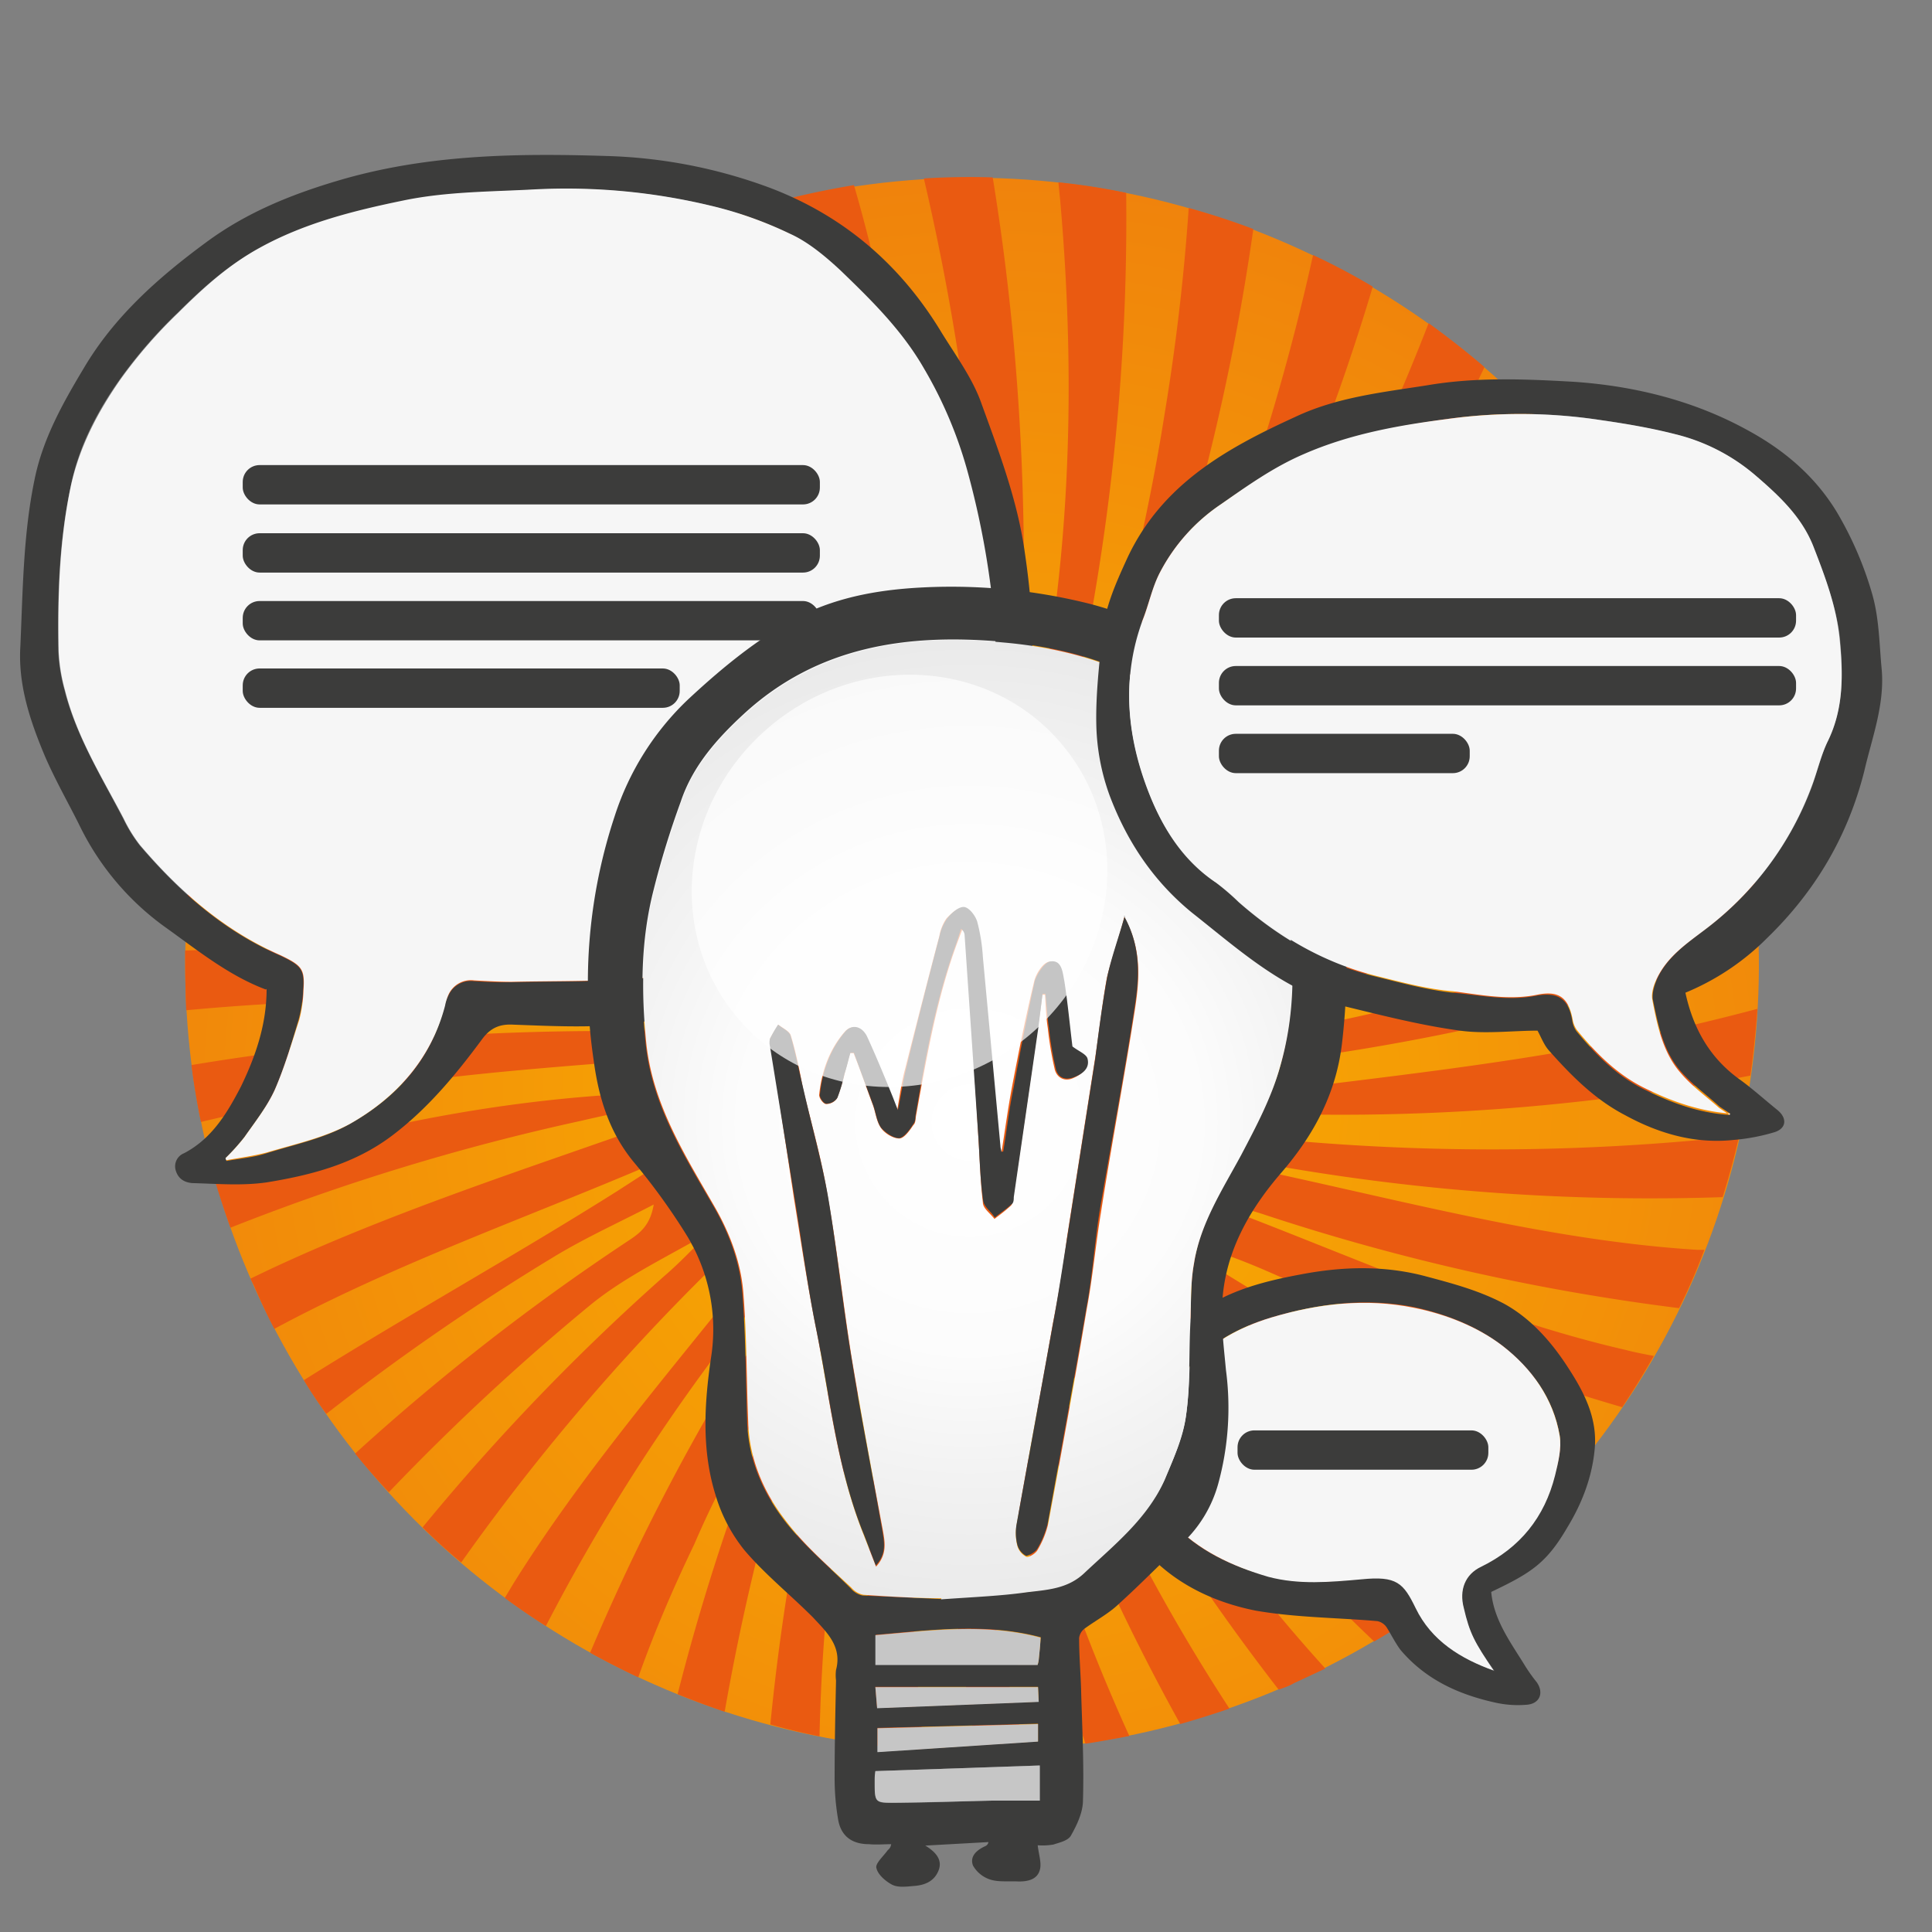 <svg xmlns="http://www.w3.org/2000/svg" viewBox="0 0 550 550"><rect x="0" y="0" width="550" height="550" fill="#808080" stroke="none"/><defs><style>.cls-1{isolation:isolate;}.cls-2{fill:none;}.cls-3,.cls-5{fill:#ea5a11;}.cls-4{fill:url(#radial-gradient);}.cls-5{mix-blend-mode:screen;}.cls-6{fill:#3c3c3b;}.cls-7{fill:#f6f6f6;}.cls-8{fill:url(#radial-gradient-2);}.cls-9{fill:#c6c6c6;}.cls-10{fill:#fff;opacity:0.7;}</style><radialGradient id="radial-gradient" cx="-2108.5" cy="-574.4" r="289.8" gradientTransform="translate(2374.72 886.27)" gradientUnits="userSpaceOnUse"><stop offset="0" stop-color="#f9b100"/><stop offset="1" stop-color="#ef7e0d"/></radialGradient><radialGradient id="radial-gradient-2" cx="276.5" cy="560.4" r="354" gradientTransform="matrix(.92 0 0 .92 21.67 -196)" gradientUnits="userSpaceOnUse"><stop offset="0" stop-color="#fff"/><stop offset=".2" stop-color="#fcfcfc"/><stop offset=".3" stop-color="#f3f3f3"/><stop offset=".5" stop-color="#e4e4e4"/><stop offset=".6" stop-color="#cfcfcf"/><stop offset=".7" stop-color="#b3b3b3"/><stop offset=".7" stop-color="#919191"/><stop offset=".8" stop-color="#696969"/><stop offset=".9" stop-color="#3a3a3a"/><stop offset="1" stop-color="#070707"/><stop offset="1"/></radialGradient></defs><g class="cls-1"><g id="Layer_1"><path d="M262.4 227.7l5-.2h.3c-5.5-30.3-10.3-61.2-18.7-91a632.3 632.3 0 0 0-20.4-60.8q-8.4 2-16.7 4.7 11 23 20.4 47.3c12.4 32.4 20.7 66.4 30 100zm-52 24.5l1.6-1.7c-9.6-9.2-19-19-29.5-26.8a605 605 0 0 0-83.8-52.3q-4 7-7.5 14a580.4 580.4 0 0 1 112 63 34.4 34.4 0 0 0 7.2 3.8zm68.8-23.8c-.6-23 .2-46.3-1.8-69.3a627 627 0 0 0-14-88.5q-9.3.6-18.5 2c14.6 50 19 103.4 27.8 155.2l6.4.7zm88.6 134.3c-11.5-5-22.7-11-35.7-14l-.7 1.4c12.4 7.6 24.6 15.5 37.5 22.4a609 609 0 0 0 68.4 31.2q4.6-6 8.7-12-18.6-5.4-37.2-12c-14-5-27.5-10.8-41-17zm-29.4-25.1l-.3.5c36.3 13.6 71.7 30 109 38.7l7.3 1.6q3.5-6 6.6-12.5a571.8 571.8 0 0 1-108-24.3c-4.8-1.6-9.7-2.8-14.6-4zm-118.8-93.8q2.5-2 5-3.6c-7-7.7-14-15.4-21.4-22.8a613.2 613.2 0 0 0-85.5-73q-5 6-9.7 12.6a591.2 591.2 0 0 1 110.8 86zM316.3 366l-.8.8a440.7 440.7 0 0 0 76.5 79q6.3-4.4 12-9a571 571 0 0 1-60.4-47.8c-8.8-8-18.2-15.3-27.3-23zm-98-142.8c3.6 4.5 6.8 9.4 8 16a77.7 77.7 0 0 1 7.6-4.2l-1-5.3-9-11.6c-8.8-11.6-17.7-23.3-26.8-34.7a620.2 620.2 0 0 0-57.2-62q-6 5.3-11.3 11a593.3 593.3 0 0 1 89.6 91zM331 357.7l-3.7-2.5q-1 1.4-2.3 2.8c14.6 13.4 29 27.2 45 38.5q22.7 16 46.3 29.8 5.6-5.3 10.8-10.8a594 594 0 0 1-96-57.8zM227.4 212.8c2.5 5.2 4.5 10.6 6.8 15.8l4.2 4.4c1.6-.6 3.2-1.2 5-1.7-2.4-6-4.7-11.8-7.4-17.5a596.3 596.3 0 0 0-70-112q-6.7 4.4-13 9.2a583.2 583.2 0 0 1 71.8 96.8c1 1.6 1.8 3.3 2.6 5zm23.9 16.2c-7-25.2-12.4-51-22.4-75a604 604 0 0 0-33.2-67.6l-4 1.7-11.2 5.6a660.4 660.4 0 0 1 70.2 135.7zm61.7 13.2a78.3 78.3 0 0 1 6.3 5c10.6-15.7 21.6-31.5 31.4-48a604.4 604.4 0 0 0 44.5-91q-7-5-14.6-9.4a577 577 0 0 1-56.3 128.7c-3 5.2-6.5 10.3-11.4 14.7zm31 48.8l.6 4.6c48-7 93-21.5 136-41.2q-1-8.7-2.7-17.4-10.4 5.6-21 11c-36 17.8-75.2 29-113 43zm8-30c-5 3.3-10 6.2-15.2 9a77.4 77.4 0 0 1 5.6 14.5 89 89 0 0 0 9.5-2.7 570.5 570.5 0 0 0 122-61q-2.2-8-5-16a578.6 578.6 0 0 1-102.8 64c-6.5 3-13.5 5.5-22 5 2.8-2 5.4-4.3 8.3-6a597.5 597.5 0 0 0 109.7-79q-3.5-7.7-7.6-14.8A586.7 586.7 0 0 1 352 261zm-28.7-9.8q2.5 2.6 4.8 5.4c7.2-7.3 14.4-14.7 21.2-22.3A611.5 611.5 0 0 0 423 132q-6.3-6.4-13-12.2a560 560 0 0 1-80.4 125 49 49 0 0 1-6.3 6.4zm9.4 11.8l3 5c27.8-26 57.5-50.8 83.6-79q13.5-14.8 25.8-30-4.8-7.2-10.2-13.8-10 14.6-21 29c-24.4 31.5-53.4 59.7-81 88.8zm18.3 64.8a74.7 74.7 0 0 0-8.7-1l-.3 1c41.2 8.3 82.2 20.2 123.8 22.6h1.7q2.7-6.7 5-13.7a565.6 565.6 0 0 1-121.4-9zM287 230c.6 0 1.2.3 1.8.5 12.5-50.5 14.6-102.3 10-154.5 0-1.6-.3-3-.4-4.6-5.7-.7-11.4-1-17-1.2 8.6 52.8 10 106 5.6 159.8zm57.7 84.6q-.3 3-1 5.8l19.3 2a596.3 596.3 0 0 0 113.6-1.6q1.8-7.8 3-15.7a564.8 564.8 0 0 1-135 9.6zm.6-9.1c0 1.6 0 3.2-.2 4.8 37.3-4.7 74-8.3 110-16.2q13.2-2.8 26.3-6.4.5-8 .3-16.3a588.6 588.6 0 0 1-136.4 31.5v2.7zm-152.5 33.1c-8.8 4.6-17.8 8.7-26.3 14a603 603 0 0 0-59.4 41l7.8 10a588.3 588.3 0 0 1 71.3-55.4c3-2 5.8-4 6.8-9.6zm20.6 23.2a78.4 78.4 0 0 1-5.7-6 567 567 0 0 0-65.3 76.6q5.6 4.7 11.5 9l2-3.4c16.8-27 37.4-51.4 57.4-76.2zm58.6 21.5a565.5 565.5 0 0 0 18 97.8q7.8-.4 15.5-1.5c-10.4-31.8-18.2-64.6-27.7-96.8l-6 .6zm-32.5-5c-2.2-.8-4.3-1.7-6.3-2.7-1 8-2 16-4.4 23.7a610.4 610.4 0 0 0-17.2 72q6 2 12 3.5a595 595 0 0 1 15.7-89.7 17.4 17.4 0 0 0 .2-6.7zm48.5 2.3l-3.4 1a504.7 504.7 0 0 0 32.5 95.8c4.5-1 9-2 13.3-3.2a563 563 0 0 1-38.4-85.5 52.5 52.5 0 0 0-4-8zm-35 1.4c-1.8-.2-3.5-.6-5-1a495.6 495.6 0 0 0-11.6 96.7q6.4 1.3 13 2a574.2 574.2 0 0 1 3.5-97.6zm-57.3-24.6c2.7-2.3 5-5 7.6-7.4-.3-.4-.6-1-1-1.3-9 5.2-18.4 10-26.4 16.6a602 602 0 0 0-52.5 48.8q4.3 4.8 8.8 9.2a576.5 576.5 0 0 1 63.4-65.8zm29.5 13.6a78.3 78.3 0 0 1-7-5 508 508 0 0 0-53.6 83l11.6 7a579.2 579.2 0 0 1 37.2-73c2.8-4.8 7.4-8.3 11.8-12zm-.5 15l2.4-9.2c-4.5 10.6-9.5 21-14.5 31.6l-3 6.3-6 12.6c-5.3 11.5-10.3 23-14.7 35q5.2 2.3 10.5 4.4a581 581 0 0 1 21-65.7 133.2 133.2 0 0 0 4.4-15zm41.3-2.6h-3.5c-1.2 24.2-3 48.5-1.5 72.5l.5 6.2q.8 9.6 2 19 6.8.5 13.6.4l-1.3-7.8c-5-29.8-7-60.2-9.8-90.4zm-73-54.6l-.4-1c-33 14.3-67.5 26.4-99 43.3q3.6 7 7.7 13.6c27-17 55.3-32.6 82.2-49.7 3.2-2 6.3-4 9.4-6.2zm4.8-58.6l1-2.2a533 533 0 0 0-123-39.3q-1.8 7.2-3 14.5a595 595 0 0 1 105.5 22.2c6.4 2 13 3.4 19.4 4.8zM298.2 377l-2.2 1a493.6 493.6 0 0 0 47.3 92.2q6.4-2.2 12.7-5a585.3 585.3 0 0 1-49.6-75.3 147.6 147.6 0 0 0-8.2-13zm9.3-4.7l-1 .6a453.5 453.5 0 0 0 61.7 86.7q6.6-3.3 12.8-7c-26.3-25-49.2-53.4-73.5-80.4zM203.7 260.4c-3.4-3.8-6.8-7.5-11-10a588.3 588.3 0 0 0-108-50.3q-2.7 7-5 14A532 532 0 0 1 202 262.7l1.7-2.4zm-14.4 45.1c0-1.6 0-3.2.2-4.7-23 1.7-46 3.4-68.7 7q-23.7 3.7-46.5 9 1.4 7 3.3 13.7C114 318.8 151 311 189.4 309.3v-3.8zm1.1 12.8l-.7-5c-5.4 1-10.7 2.2-16 3.3a590 590 0 0 0-91.7 28q2.4 6.7 5.3 13.4l4.7-2.2c31.6-15 65.2-25.8 98.4-37.5zm-.1-25.1c0-1 .3-1.8.5-2.6-14.2-2.5-28.3-5-42.5-5.4a620.8 620.8 0 0 0-77.8 2.5q.4 7.2 1.3 14.3a659.4 659.4 0 0 1 118.5-8.8zm2.4-10.5l.5-1.4c-6.7-3.7-13.3-7.7-20.5-9.3A600.7 600.7 0 0 0 71 258.2q-.7 7-.8 14a517.5 517.5 0 0 1 122.5 10.5zM301.7 326q0 1.3-.4 2.6l8.8 1c59 4.7 114-10 166-36.2q11.4-5.8 22.5-12.2V270q0-4-.3-8.2a392.3 392.3 0 0 1-79.4 43.4c-37.6 15-76.5 22.8-117 20.7zM271 357.2c-1 0-1.8.2-2.7.3 4.8 50 23.5 94 50.8 134q6.8-1.4 13.4-3a308.8 308.8 0 0 1-42-69c-8.6-20-13.3-41.4-19.4-62.3zM302 320.5v3.5c17-2.2 34-4 50.3-7.5 54.6-12 101.5-39.3 144-74.8q-1.6-10-4-19.5a403.8 403.8 0 0 1-68.4 54.6c-37.4 23.5-77.4 39-122 43.7zM270 399c-2.3-13.7-3.3-27.6-4.5-41.5H264c-.6 11-1.4 22.2-.7 33.3l.2 3c3 35.8 13.2 69.3 28.2 101q6.7-.4 13.3-1.2a304.7 304.7 0 0 1-33.6-87.3q-.8-3.6-1.4-7.3zm31.2-39c-4-3.5-8.3-7-12.5-10.4l-.4.3c24.6 33 57.8 55 94.4 72.5a365.8 365.8 0 0 0 41.6 17q6-5.5 11.8-11.4a375 375 0 0 1-42.8-13c-34-12.8-65-30.5-92-55zm3.8-58.7c-2.3 1.5-4.6 3-7 4.2a35.6 35.6 0 0 1 2.6 6.6 41 41 0 0 0 4.3-1c42.6-15.4 78.5-40.8 109.7-73.3a417.3 417.3 0 0 0 55.3-72.5q-5-8.7-10.5-16.8a422.4 422.4 0 0 1-57.5 85.8c-25.6 29.4-55.3 53.6-90.4 70.6a19 19 0 0 1-10 2.3 38.2 38.2 0 0 1 3.6-2.6c55-30.8 93.5-77 122.3-132q10.6-20 19.2-40.8-6.5-7.7-13.7-14.8a429.6 429.6 0 0 1-42.2 93.3c-22.2 36.5-50 67.6-85.8 91.3zm-51.7 57a8 8 0 0 0 0-3l-2.8-1.4a68 68 0 0 1-2 10.8c-13 42.5-15 85-9 127.4q6.2 1 12.6 1.8c-9.7-45.2-10.3-90.4 1.3-135.7zM259.5 357l-2.3-.6c-6 27.4-6.5 53.7-3.6 80a342.7 342.7 0 0 0 11.6 58.6q6.5.3 13 .3c-16.8-44.2-24.6-90-18.7-138.4zm93.7-61.7c-16.5 8.2-34.5 13.4-52 19.7l.5 2.2c31.7-4.7 60.8-16.4 88.2-32.4l3-1.8 4-2.5 4.2-2.7 3.2-2c31.6-20.7 58.6-45.5 82.4-73.2q-3.3-9.7-7.5-19c-33.4 46.3-73.6 85.6-126 111.7zm-59.5 49.3l-1 1.2c6.6 6.2 13.2 12.5 20.6 17.8 40.8 28.8 86 44.6 134.2 51.8q5.6-6.7 10.6-13.8c-58.4-3.8-113.5-19.7-162.6-56l-1.7-1zm10.9-12.6a34.3 34.3 0 0 0-4-.5v.5c18.8 4 37.7 9.3 56.8 10.4 47.8 3 93-6.4 136.5-23q2-9.2 3-18.6a393.7 393.7 0 0 1-70 25.5c-40.5 10.4-81.2 13.3-122.4 5.7zm-8.4-29.8l1.4 2.3c12.7-12 26.4-23.4 38.3-36.4 38-41.2 61.2-90.8 76-144.6q2.8-10.4 5.2-21-7.8-6.3-16.2-12c-9 61.8-28.4 120-67.5 171-11.3 14.5-24.6 27.4-37.3 40.8zm-11.6 50.2l-.5.3c21 38.6 53 66.8 89.3 90.3q12.8 8.4 26.2 15.5 6.3-4.2 12.4-8.8c-33.7-14.4-65-33.6-93-59.7-12.3-11.6-23-25-34.4-37.6zM284 360.5a67.8 67.8 0 0 0-3.7-6l-1 .5c17 44 46.3 78.6 82 108.5l12.2 10q6.7-3.3 13-7a370.6 370.6 0 0 1-38.4-28.5 276.5 276.5 0 0 1-64-77.5zm21.5-22.2c-2.2-.8-4.5-1.3-6.7-1.8v.2c16.5 6.2 32.8 13.8 50 17.7 45.3 10.4 90 9 134.5.4q3.3-8.4 6-17.2a388 388 0 0 1-62 12c-41.3 4.6-82 1.8-121.8-11.3zm-61 27.3a61.2 61.2 0 0 0 2-7c.5-1.3.8-2.7 1.2-4-2 4.8-4.4 9.6-6.7 14.4l-1.4 3-2.7 5.7a182 182 0 0 0-9.5 23.7 312.2 312.2 0 0 0-13 85q6 1.8 12.3 3.2l-.4-6.7c-1.6-40.4 3.6-79.6 18-117.4zM330 449c-23-26.5-41-56-52.6-89a24 24 0 0 0-1.7-3.8l-1.6.4c9.8 42.4 31 79 58.8 112q6.6 8 13.7 15.6 6.8-2.2 13.3-4.8A358.7 358.7 0 0 1 330 449zm-98-137.7v-.7c-3-1.7-6-3.5-9.3-4.3-55.4-12.3-109.5-6.6-162.8 10.4q1.3 7 3 14a369.2 369.2 0 0 1 68.2-19.5c33.5-6 67.2-7 100.7 0zM230.8 316c0-.3 0-.7.2-1a141.6 141.6 0 0 0-19.5-2.6c-51.5-1.6-99.2 10.8-144.2 32.2q2.2 6.6 5 13a366 366 0 0 1 55-24.8A294.7 294.7 0 0 1 231 316zM230.4 323.5v-3.8c-10.5.7-21 1.4-31.5 3-44.6 7-84.4 24.2-121 48q3 6.2 6.4 12a333.7 333.7 0 0 1 85-46.2c19.8-7.2 40-12 61-13zm-123.6-53.8C152.3 271 196 280 236.2 302l.7-1a22.2 22.2 0 0 0-5-4.5c-51.5-30.7-108-41.3-167-40l-8.5.2q-.6 7.5-.7 15a390.4 390.4 0 0 1 51-2zM225.3 303.3c3 1 6 1.6 9 2.2 0-.3.3-.6.4-1-43.8-20.2-90.3-25.4-138-22.2a391.5 391.5 0 0 0-40.5 5q.4 7.3 1.3 14.6a373 373 0 0 1 65-10.2c35-2.2 69.3 1.2 102.8 11.5zm3.7 38.1a6 6 0 0 0 3-4.4c-4 2-8.3 4-12.2 6.3-39 23.7-69.4 55.2-94 92.2q4.7 4.4 9.6 8.6l4-7c23-38.3 52-71 89.5-95.6zm1.8-13.8l-.3-2.3-7.4 1.5c-50 11-93 35.2-131.3 68q3.6 5.6 7.5 10.8c25-24.4 53.3-45.2 86.4-60.8 14.6-6.8 30-11.8 45.2-17.2zM342 211.8c-11 30-26.4 57.7-47.2 82a22.4 22.4 0 0 1-3 3q1.3 1.2 2.3 2.5c3.4-3.4 6.7-6.8 9.8-10.3 43.3-48.5 65.2-106.6 75-170q3-19.7 4.5-39.4-9-5-18.4-9c.3 47.7-6 95-23 141.2zM233.3 345.6c1.2-1 2.3-2.3 3.5-3.4l-.5-.6c-4 2.4-8.5 4.6-12 7.6-34.7 28.6-60 63.5-78.7 102.8q5 3.8 10.4 7.3 4.3-10.7 9.3-21.3c16.4-35.3 38.7-66.5 68-92.4zm-66.7 28.9c18.6-15.2 40.6-26.3 61-39.2l4.4-3-.2-.3c-16.4 7-33.6 13-49 22-29 16.6-53.6 38-75.2 62.3q4.2 5 8.7 9.8a327 327 0 0 1 50.3-51.5zm70.2-79a15.8 15.8 0 0 0 3.2 1.7l.7-.7c-4.4-4.3-8.6-8.7-13.5-12.4-45.4-33.6-97.2-50.6-152.8-57.4q-6.6-.8-13.3-1.4-1.6 7.8-2.8 15.7 17.4.4 35 2.3c52 5.8 100.6 21.3 143.6 52.2zm43.2-8.7c-.3.6-.4 1-.5 1.7q1.6.6 3 1.4c3.7-16 8-31.6 10.7-47.6 9.7-61-1-120-22.2-177.3q-2.2-6-4.7-12.2-9.4.5-18.5 1.7a458.3 458.3 0 0 1 31 86.2c12 48.5 13.8 97.3 1 146zM275.2 287l.8.3c5.8-23.2 6.7-47 4.6-71-5-58-24.6-109.8-52.8-158.2q-9.4 2.2-18.4 5c29 42.5 51 88.6 61.4 140.7 5.5 27.6 6.7 55.3 4.4 83.4zm56.1-141c-2.2 49.7-13.4 96.8-39 140a27 27 0 0 1-5.2 6.7 36 36 0 0 1 3 2.3c5-7.3 10-14.5 14.4-22 28-46.7 40-98 42.2-152a491 491 0 0 0-1-57.7q-9.7-3-19.6-5.3a435.3 435.3 0 0 1 5.3 88zM268.7 286l3 .3c-.3-10.6 0-21.3-1-31.8-5.2-61-29.5-115-64.4-164.5q-7.2-10.3-15-20.2-8.6 3.7-16.8 8c35.5 38.7 64.3 82.2 80.5 134 7.4 23.8 9.4 49.3 13.7 74.2zm18.5-3.4a32 32 0 0 1-4 7.6 35.8 35.8 0 0 1 3 2 13 13 0 0 1 1-3.5c28.4-54.8 35-113.3 29-173.8a483.2 483.2 0 0 0-10-60.5q-9.7-1.3-19.7-1.7a483 483 0 0 1 15.3 64.5c9.2 56.3 6.7 111.6-14.6 165.3zm-43.6 1.4a16 16 0 0 1 3.7 7.3 35.7 35.7 0 0 1 3.5-2l-.4-2.4-4-5.4-12.5-16c-31.5-39.2-71.4-67.4-116.6-88.5q-16-7.3-32.2-13.5-4 7.2-7.7 14.7a450.8 450.8 0 0 1 47.3 17.4c46.5 20.2 87 48.3 118.8 88.3zM246.6 277c.5.6 1 1.4 1.3 2.2 1 2.3 1.8 4.8 3 7.2l2 2 2-.8c-1-2.7-2-5.4-3.2-8-23.4-49-59.4-86.7-103.4-117.5a461.7 461.7 0 0 0-43.7-27q-5.4 6.8-10.3 14a414.5 414.5 0 0 1 69 39.4c33.7 24 62 52.8 83.2 88.5zm-2.6 16l.3.4q1-1 2.3-1.7c-3.3-3.5-6.5-7-10-10.4-41.8-43-93.5-68.6-151-83.8q-7.4-2-15-3.7-2.8 7.5-5.2 15.3a397 397 0 0 1 80 21.4c37 14.2 70.2 34.7 98.5 62.7zM258.6 286.7h.2C255.6 275 253 263 248.5 252c-21.2-51-56.2-91.8-98.7-126.5q-10.2-8.3-20.8-16-6.5 5.8-12.4 12a441.3 441.3 0 0 1 63.5 49c35.3 32.8 61.6 71.4 78.6 116.2zM250 240c5.8 15 9.6 30.6 14 46h2.2c-2.4-14-4.6-28.2-8.4-42-16.6-59-50.6-108-93.8-151q-3-3-6-5.7-7.6 5-15 10.4c46.6 38.8 84.7 84.3 107 142.4zm81.2 115.8c-6.4-2.4-12.7-5-19-7.8-5.2-2.3-10.3-5-16.3-6.3l-.5.5c5.8 3.5 11.4 7 17.3 10.3 49 26 101 35.3 155 34.2q4.4-7.5 8.3-15.3c-48.6 5-97 1.6-144.8-15.6zm-84.4-3.8a36 36 0 0 1-3.2-2.4c-30 37.8-45.6 81.5-53 128.2q5.8 2.5 11.7 4.6c3.8-44 15.6-86.2 39-125 1.4-2.3 3.5-4 5.5-5.5zM241.4 347.6a36 36 0 0 1-2.6-2.8c-34 33.3-56.6 73.7-71 118.7l-.7 2.6q5.6 3.2 11.2 6c7.4-31 19.2-61 36.8-89.4 7.7-12.4 17.2-23.6 26.4-35z" class="cls-2"/><path d="M168 463.5c14.3-45 36.8-85.3 70.8-118.7a36 36 0 0 0 2.6 2.8c-9.2 11.4-18.7 22.6-26.4 35-17.6 28.3-29.3 58.3-36.8 89.5q6 3 12.4 5.8c7.4-46.7 23-90.4 53-128.2a36 36 0 0 0 3.2 2.3c-2 1.5-4 3-5.4 5.3-23.4 39-35.3 81-39 125q6 2.2 12 4a312.2 312.2 0 0 1 13-85 182 182 0 0 1 9.5-23.6q1.2-3 2.6-5.8l1.4-3c2.3-4.8 4.6-9.7 6.7-14.5l-1 4.2a61.2 61.2 0 0 1-2 7c-14.7 37.7-20 77-18.3 117l.4 7q6.2 1.3 12.6 2.4c-5.8-42.2-3.8-84.7 9-127.2a68 68 0 0 0 2-11c1 .6 2 1 3 1.4a8 8 0 0 1 0 3c-11.7 45.4-11 90.6-1.3 135.7q6.6.7 13.2 1a342.7 342.7 0 0 1-11.6-58.5c-3-26.4-2.5-52.7 3.6-80 .8 0 1.5.3 2.3.4-6 48.2 2 94 18.8 138.4h2.8q5.4 0 10.7-.5c-15-31.8-25-65.3-28.2-101.2l-.3-3c-.6-11 .2-22.2.8-33.3h1.5c1.2 14 2.2 28 4.5 41.6q.6 3.8 1.4 7.4a304.7 304.7 0 0 0 33.6 87.2q7.2-1 14.2-2.2c-27.4-40-46-84-51-134 1 0 2 0 2.8-.2 6 21 10.8 42.4 19.4 62.2a308.8 308.8 0 0 0 42 69q7.2-2 14.2-4.2-7-7.5-13.8-15.5c-27.7-33-49-69.7-58.7-112l1.8-.5a24 24 0 0 1 1.7 3.7c11.7 33 29.7 62.4 52.6 89a358.7 358.7 0 0 0 30 30.4q6.8-2.8 13.5-6-6.2-4.8-12.3-10c-35.6-29.7-65-64.5-81.8-108.3l1-.3a67.8 67.8 0 0 1 3.8 5.8 276.5 276.5 0 0 0 64 77.5 370.6 370.6 0 0 0 38.4 28.6q6.6-3.8 13-8-13.4-7.2-26.2-15.5c-36.3-23.5-68-51.7-89-90.3l.3-.2c11.3 12.6 22 26 34.3 37.5 28 26 59.3 45.4 93 59.7q6.3-5 12.3-10.3a365.8 365.8 0 0 1-41.7-16.8C346 405 313 383 288.2 350l.4-.4 12.6 10.5c27 24.6 58 42.3 92 55a375 375 0 0 0 42.8 13.2q6-6.2 11.4-12.8c-48-7.2-93.4-23-134.2-51.8-7.3-5.2-14-11.6-20.6-17.7l1-1.4 1.8 1c49 36.3 104.2 52 162.7 56q5.2-7.2 9.7-15c-54 1.2-106-8-155-34-6-3.3-11.5-7-17.3-10.4l.4-.5c6 1.3 11 4 16.4 6.4 6.2 2.8 12.5 5.5 19 7.8 47.7 17.1 96 20.6 144.7 15.5q4-8 7.3-16.6c-44.4 8.7-89.2 10-134.6-.4-17.2-4-33.4-11.5-50-17.7v-.2c2.3.5 4.6 1 6.8 1.8 39.8 13 80.5 16 122 11.3a388 388 0 0 0 61.8-12q2.7-9 4.6-18.2c-43.6 16.5-88.8 26-136.7 23-19-1-38-6.6-56.8-10.4v-.5a34.3 34.3 0 0 1 4 .5c41.3 7.6 82 4.6 122.3-5.8a393.7 393.7 0 0 0 70.2-25.5q1.2-9.6 1.5-19.4-11 6.3-22.5 12c-52 26.5-107 41-166 36.2l-8.7-1 .4-2.6c40.6 2 79.5-5.8 117-20.8a392.3 392.3 0 0 0 79.5-43.3q-.5-10.4-2-20.3c-42.3 35.5-89.3 62.8-144 74.8C336 320 319 321.8 302 324v-3.5c44.6-4.8 84.7-20.2 122-43.7a403.8 403.8 0 0 0 68.5-54.6q-2.4-10-5.7-19.6C463 230.3 436 255 404.4 275.8l-3 2-4.5 2.7-4 2.4-3 1.8c-27.5 16-56.6 27.7-88.3 32.4l-.4-2.2c17.4-6.4 35.4-11.5 52-19.7 52.4-26 92.6-65.4 126-111.7Q475 174 470 165a417.3 417.3 0 0 1-55.3 72.7c-31 32.5-67 58-109.7 73a41 41 0 0 1-4.4 1.4 35.6 35.6 0 0 0-2.5-6.5c2.4-1.4 4.8-2.7 7-4.2 35.7-23.8 63.7-54.8 86-91.2a429.6 429.6 0 0 0 42-93.2q-7.5-7.5-15.7-14.3-2.5 10.5-5.3 21C397.2 177 374 226.7 336 268c-12 13-25.6 24.4-38.4 36.3l-1.4-2.3c12.8-13.4 26-26.3 37.3-40.8 39-51 58.5-109.2 67.5-171q-8.6-5.8-17.7-10.8-1.4 19.7-4.5 39.5c-9.8 63.4-31.6 121.5-75 170-3 3.6-6.4 7-9.7 10.3l-2-2.5a22.4 22.4 0 0 0 2.8-3c21-24.3 36.2-52 47.2-82 17-46.3 23.4-93.5 23-141.2q-9.5-4-19.4-7.3a491 491 0 0 1 1 57.8c-2.3 54-14.2 105.2-42.2 152-4.5 7.5-9.5 14.8-14.4 22a36 36 0 0 0-3-2.4 27 27 0 0 0 5.3-6.7c25.6-43.2 36.8-90.4 39-140a435.3 435.3 0 0 0-5.3-88q-9.7-2.2-19.7-3.5a483.2 483.2 0 0 1 10 60.5c6 60.4-.7 119-29 173.7a13 13 0 0 0-1 3.5 35.8 35.8 0 0 0-3-2 32 32 0 0 0 4-7.6c21.2-53.6 23.7-109 14.5-165.3a483 483 0 0 0-15.2-64.5q-6.7-.3-13.4-.2-3.4 0-6.8.3l4.6 12c21.2 57.5 32 116.3 22.2 177.5-2.6 16-7 31.6-10.6 47.4l-3-1.5c0-.5 0-1 .3-1.7 12.6-48.8 10.7-97.5-1.3-146a458.3 458.3 0 0 0-31-86.3q-10 1.4-20 3.6c28.3 48.6 48 100.5 53 158.4 2 24 1 47.7-4.7 71l-.8-.3c2.3-28 1.2-55.6-4.4-83.2-10.5-52-32.5-98-61.4-140.6q-9.2 3-18 6.7 7.7 9.8 15 20c34.8 49.6 59 103.4 64.4 164.6 1 10.5.6 21.2 1 31.8l-3-.3c-4.4-24.8-6.4-50.4-13.8-74.2-16.2-51.7-45-95.2-80.5-134q-8.4 4.4-16.4 9.5l6 6c43.2 42.8 77.2 91.5 93.8 151 3.8 13.6 6 27.7 8.5 41.7H264c-4.4-15.4-8.2-31-14-46-22.3-58-60.4-103.5-107-142.2q-7.2 5.5-14 11.7 10.6 7.7 20.8 16c42.5 34.7 77.5 75.5 98.7 126.6 4.6 11 7 23 10.3 34.7h-.3c-17-44.7-43.2-83.3-78.4-116a441.3 441.3 0 0 0-63.5-49q-6 6.5-11.8 13.5a461.7 461.7 0 0 1 43.7 27c44 30.7 80 68.6 103.3 117.5 1.3 2.6 2.3 5.3 3.4 8l-2 .8-2-2c-1-2.4-2-5-3.2-7.3l-1.2-2.3c-21-35.8-49.6-64.7-83.2-88.5a414.5 414.5 0 0 0-69-39.5q-4.8 7-9.2 14.6 16.3 6.2 32.2 13.6c45.2 21 85 49.3 116.5 88.5 4.2 5.2 8.2 10.6 12.3 16l4 5.3.5 2.5a35.7 35.7 0 0 0-3.5 2 16 16 0 0 0-3.7-7.5c-31.7-40-72.3-68-118.8-88.2a450.8 450.8 0 0 0-47.3-17.4q-3.7 7.6-6.8 15.5 7.6 1.6 15 3.6c57.4 15.2 109 40.7 151 83.7l10 10.5-2.4 1.7-.4-.4c-28.3-28-61.5-48.3-98.5-62.5a397 397 0 0 0-80-21.3q-2.5 8-4.3 16l13.3 1.5c55.5 6.8 107.3 23.8 152.8 57.5 4.8 3.7 9 8 13.5 12.4l-.7.7a15.8 15.8 0 0 1-3.2-1.7c-43-31-91.5-46.4-143.6-52.2q-17.5-2-35-2.4-1 7.8-1.7 15.8l8.6-.3c59-1.2 115.5 9.4 167 40a22.2 22.2 0 0 1 5 4.6l-.8 1.2c-40.2-22.4-84-31.3-129.4-32.5a390.4 390.4 0 0 0-51 2v6.2q0 4.6.3 9.2a391.5 391.5 0 0 1 40.5-5c48-3.2 94.3 2 138.2 22.3l-.5 1c-3-.6-6-1.3-9-2.2-33.5-10.3-67.7-13.8-102.7-11.5a373 373 0 0 0-65 10q1 7.5 2.3 14.8c53.3-17 107.5-22.7 163-10.3 3 .7 6.2 2.6 9.3 4.3 0 .2 0 .4-.2.6-33.5-7-67-6-100.7 0a369.2 369.2 0 0 0-68 19.4l4.2 14c45-21.4 92.8-33.8 144.3-32.2a141.6 141.6 0 0 1 19 2.7l-.3 1a294.7 294.7 0 0 0-103.3 17 366 366 0 0 0-55.2 25q2.7 6.5 5.8 13c36.5-24 76.3-41 120.8-48 10.5-1.6 21-2.4 31.6-3.2v3.7c-21 1-41.3 5.8-61 13a333.7 333.7 0 0 0-85 46.4q3.4 6 7.2 12C130 362 173 337.7 223 327c2.5-.7 5-1 7.5-1.7 0 .8.2 1.6.3 2.3-15.3 5.4-30.7 10.4-45.2 17.2-33.2 15.7-61.6 36.4-86.5 60.8q4 5.5 8.5 10.7c21.6-24.4 46.3-45.7 75.2-62.4 15.5-9 32.6-15 49-22l.2.4-4.4 3c-20.4 13-42.5 24-61 39a327 327 0 0 0-50.3 51.6q4.6 5 9.5 9.5c24.6-37 55-68.6 94-92.2 4-2.4 8-4.3 12-6.4a6 6 0 0 1-3 4.3c-37.4 24.8-66.4 57.4-89.3 95.7l-4 7 10 8c18.8-39.4 44-74.3 78.7-102.8 3.6-3 8-5.2 12.2-7.6l.4.6-3.5 3.3c-29.3 26-51.6 57.2-68 92.5q-5 10.6-9.2 21.3l11 6.8 1-2.5zM305.3 304.4a38.2 38.2 0 0 0-3.8 2.8 19 19 0 0 0 10-2.4c35.3-17 65-41.2 90.5-70.6a422.4 422.4 0 0 0 57.5-85.8q-6-8.7-12.8-16.8-8.6 20.8-19 41c-29 54.8-67.5 101-122.4 131.8z" class="cls-3"/><circle cx="276.7" cy="274.6" r="224" class="cls-4" transform="rotate(-24.13 276.71 274.55)"/><path d="M307.6 232a85 85 0 0 1 7.6 4.6 30.6 30.6 0 0 1 2.3-8.2 641 641 0 0 0 56.3-155.7q-8.4-4-17-7.4A652.5 652.5 0 0 1 317 214a75.7 75.7 0 0 1-9.6 18zm-7.6-8c-.5 1.3-.8 2.7-1 4q3.7 1.5 7.3 3.3c8.6-37.4 19-74.6 25-112.5q5-30 7-59.6-8.8-2.5-17.8-4.3A640.8 640.8 0 0 1 300 224z" class="cls-2"/><path d="M330 364q1.5-1.4 2.7-3l4 2.7a647 647 0 0 0 104.6 63q5.8-6.4 11-13a663.3 663.3 0 0 1-74.4-34c-14-7.6-27.4-16.2-41-24.4.3-.5.6-1 1-1.3 14 3.2 26.2 9.5 38.8 15 14.7 6.7 29.6 13 44.7 18.4q20.2 7.3 40.4 13.2 4.7-7 9-14.6c-2.7-.5-5.3-1-8-1.7-40.5-9.3-79-27.3-118.5-42l.3-.6c5.3 1.3 10.7 2.5 16 4.3A622.7 622.7 0 0 0 478 372.4q4-8 7.2-16.6h-2c-45-2.8-89.8-15.7-134.7-24.8l.3-1a81.3 81.3 0 0 1 9.6 1 616 616 0 0 0 132 9.8q2.7-8.6 4.7-17.4a649.4 649.4 0 0 1-123.8 1.6c-7-.5-14-1.3-20.8-2l1-6.4a615 615 0 0 0 146.8-10.4q1.3-9.4 2-19-14.3 3.8-29 7c-39 8.6-79 12.5-119.4 17.7l.3-5.4v-3a641 641 0 0 0 148.4-34.2q-.2-9-1-18.4c-47 21.5-96 37.2-148 45l-1-5.2c41.3-15.2 84-27.4 123-46.8q11.7-5.8 23-12-1.7-9-4.2-17.7a621.2 621.2 0 0 1-133 66.7 97 97 0 0 1-10.4 3 84.3 84.3 0 0 0-6-15.7c5.6-3.2 11.2-6.4 16.5-10a639 639 0 0 0 111.8-94.7q-5-8.5-10.3-16.4-13.5 16.6-28.2 32.6c-28.4 30.8-60.7 58-91 86.2-1-2-2-3.7-3.2-5.4 30-31.8 61.8-62.4 88.3-97q11.8-15.5 22.7-31.4-6-7.4-12.7-14.2a666 666 0 0 1-80.4 111.3c-7.5 8.3-15.3 16.3-23 24.3q-2.5-3-5.3-6a53.2 53.2 0 0 0 7-6.8c35.5-41.7 64.3-87.3 87.4-136.2Q415 98 406.7 92a658.2 658.2 0 0 1-48.5 99.3c-10.6 17.8-22.6 35-34.2 52.2a85.2 85.2 0 0 0-7-5.6c5.4-5 9-10.4 12.5-16a628.4 628.4 0 0 0 61.3-140.3q-8.4-5-17-9a641 641 0 0 1-56.3 155.8 30.6 30.6 0 0 0-2.4 8 85 85 0 0 0-7.4-4.5 75.7 75.7 0 0 0 9.6-18 652.5 652.5 0 0 0 39.5-148.7q-9-3.4-18.4-6-2 29.5-7 59.5c-6 38-16.4 75-25 112.5q-3.6-1.8-7.3-3.3l.8-4a640.8 640.8 0 0 0 20.7-169q-9.5-2-19.3-3l.5 5c5 56.7 2.7 113-11 168-.6 0-1.2-.2-1.8-.4 4.6-58.7 3-116.5-6.4-174q-9.8-.3-19.6.3a683 683 0 0 1 15.4 96.4c2 25 1.3 50.3 2 75.5-2.3-.5-4.7-.7-7-1-9.6-56.4-14.4-114.4-30.3-169q-9 1.5-17.7 3.6a688.6 688.6 0 0 1 22.2 66.2c9 32.5 14.3 66 20.3 99h-.4c-1.8 0-3.6.2-5.3.3-10-36.5-19-73.5-32.6-108.8Q219 86.8 207 61.8q-8.8 3-17.6 6.5a657.7 657.7 0 0 1 36 73.5c11 26.2 16.8 54.4 24.5 82h-.7A719.2 719.2 0 0 0 173 76.2q-8.3 4.3-16 9a649.4 649.4 0 0 1 76 122c3 6.2 5.5 12.6 8 19-1.7.6-3.4 1.2-5.2 2l-4.6-5c-2.5-5.6-4.6-11.5-7.3-17l-3-5.6A635 635 0 0 0 142.8 95q-7.3 5.4-14 11.4a675.4 675.4 0 0 1 62 67.4c10 12.5 19.8 25.2 29.4 37.8l9.7 12.7 1 5.8a84.6 84.6 0 0 0-8.4 4.6c-1.2-7.2-4.7-12.5-8.6-17.4a646 646 0 0 0-97.7-99q-6.2 6.3-12 13.2a667.8 667.8 0 0 1 93.3 79.5c8 8 15.6 16.4 23.4 24.7q-3 2-5.6 4l-.8-.8A644 644 0 0 0 94 145q-5.6 8-10.4 16a658.8 658.8 0 0 1 91.3 57c11.6 8.5 21.6 19 32 29l-1.6 2a37.4 37.4 0 0 1-7.8-4 632 632 0 0 0-122-68.8q-4 8-7 16A640.6 640.6 0 0 1 186 247c4.5 2.6 8.2 6.6 12 10.8l-2 2.5a579.5 579.5 0 0 0-133-53.2q-2.6 8-4.5 16.2A580.5 580.5 0 0 1 193 266c-.6.8-1 1.6-1.4 2.4-7-1.5-14.2-3-21.2-5.3a648 648 0 0 0-115-24q-1.2 8-2 16.4a654.2 654.2 0 0 1 111 15c7.8 1.7 15 6 22.3 10-.2.6-.4 1-.5 1.7a563.5 563.5 0 0 0-133.5-11.6q0 8.5.3 17a676 676 0 0 1 84.8-2.6c15.4.5 30.8 3 46.2 5.8l-.5 2.8a718 718 0 0 0-129 9.6q1 8 2.7 16.2 25-6 50.6-10c24.7-3.8 49.7-5.6 74.8-7.6l-.2 5.2c0 1.4 0 2.8.2 4.2-41.8 1.8-82.3 10.3-122 23q2.3 7.7 5 15.3a642.6 642.6 0 0 1 99.7-30.4c6-1.4 11.7-2.6 17.6-3.7 0 1.8.3 3.6.6 5.4-36 12.7-72.7 24.6-107.2 40.8l-5 2.4 1 2c1.8 4.2 3.7 8.3 5.8 12.3 34.3-18.5 71.8-31.6 107.8-47l.3 1-10.2 6.6c-29.3 18.5-60 35.5-89.5 54q3 5 6.4 9.6a656.8 656.8 0 0 1 64.6-44.6c9.2-5.6 19-10 28.6-15-1 6-4 8.2-7.2 10.3a640.7 640.7 0 0 0-77.8 60.6q4.6 5.7 9.6 11a655.4 655.4 0 0 1 57-53c8.7-7.2 19-12.4 29-18 .2.4.5 1 1 1.3-2.8 2.8-5.5 5.5-8.4 8a627.8 627.8 0 0 0-69 71.7q5.2 5.2 11 10a617.5 617.5 0 0 1 71-83.5 85.4 85.4 0 0 0 6.3 6.6c-21.8 27.2-44.3 53.8-62.5 83l-2.4 4q5.7 4.2 11.7 8a553 553 0 0 1 58.4-90.2 85.2 85.2 0 0 0 7.5 5.5c-4.8 4-9.7 7.7-12.8 12.7a630.8 630.8 0 0 0-40.5 79.6q6.7 3.7 13.7 7c4.6-13 10-25.5 16-38q3-7 6.4-13.8l3.2-7c5.5-11.3 11-22.8 16-34.3-1 3.3-1.8 6.6-2.6 10a145 145 0 0 1-5 16.3 633 633 0 0 0-22.8 71.6q6.7 2.7 13.4 5a664.7 664.7 0 0 1 18.7-78.5c2.6-8.4 3.7-17 5-25.8l6.7 3a19 19 0 0 1-.2 7.3 648 648 0 0 0-17.2 97.6q7 2 14 3.4A539.8 539.8 0 0 1 246 389c2 .5 3.7 1 5.6 1.2a625.3 625.3 0 0 0-4 106.5q7.7 1 15.5 1.5-1.2-10.3-2-20.7l-.6-7c-1.6-26 .3-52.6 1.7-79l3.7.2c3 33 5.2 66 10.7 98.4l1.5 8.6c4.6 0 9.4-.2 14-.5a616 616 0 0 1-19.7-106.4l6.4-.7c10.3 35 18.8 70.7 30.2 105.3 4-.6 8.3-1.4 12.5-2.2a549.6 549.6 0 0 1-35.3-104.4q2-.4 3.8-1a57.2 57.2 0 0 1 4 8.8 613 613 0 0 0 42 93.2q7-2 14-4.4A537.5 537.5 0 0 1 298.6 386l2.4-1a160.7 160.7 0 0 1 9 14 637.5 637.5 0 0 0 54 82c1.4-.5 3-1 4.3-1.8l9-4.2a494 494 0 0 1-67.3-94.6l1-.6c26.6 29.4 51.5 60.4 80.2 87.5q6-3.5 12-7.5a480 480 0 0 1-83.4-86l1-.6c10 8 20 16 29.6 25a622 622 0 0 0 66 51.8q7-5.5 13.2-11.4-25.7-15-50.5-32.4c-17.4-12.4-33-27.4-49-42z" class="cls-5"/><path d="M344.4 273.7c8.4.7 15.3-1.8 21.8-5a578.6 578.6 0 0 0 102.7-64c-1.7-4.4-3.5-8.7-5.4-13l-1.4-3a597.5 597.5 0 0 1-109.7 79c-3 1.8-5.5 4-8 6z" class="cls-3"/><g id="_4lSjKs.tif"><path d="M424.5 453c.7 8.2 5.6 14.6 9.7 21.3 1 1.6 2 3 3.2 4.5 2.2 3 1 6.2-2.7 6.5a29.6 29.6 0 0 1-9-.6c-10.4-2.3-19.8-6.5-27-15-1.5-2-2.6-4.3-4-6.5a4.2 4.2 0 0 0-2.6-1.7c-11.5-1-23.3-1-34.7-3-12-2.4-23.4-7.8-31.7-17.4-4.8-5.3-8-11.6-8.6-19.4-1.2-19 7.5-33.2 20.6-45.2 9-8.4 20.8-11.5 32.6-13.7 12-2.3 24-2.6 35.8.6 7.5 2 15 4 22 7.7 7.7 4.2 13.7 11 18.6 18.7 4.4 6.8 8 14 7.3 22.4-.7 8.2-3.6 15.7-7.8 22.6-6 10.3-10.4 13-21.7 18.4zm.8 22.5c-5.7-8-7-10.5-8.7-17.8-1.3-5 .4-9.5 5-11.8 11-5.5 18-14 21-26 1-3.6 2-7.7 1.4-11.3-1.8-10.6-8-19-16.3-25.5-7.3-5.6-16-9-25.2-11-13.8-2.7-27.3-1-40.7 3-18.4 5.5-30 17.4-34 36.3-1.5 8 0 16 5.8 22 7.4 8 17 12.5 27.5 15.3 8.8 2.4 17.7 1.6 26.6.7 10-1 12 1 15.4 8.2 4.5 9.4 12.8 14.5 22.3 18z" class="cls-6"/><path d="M425.3 475.6c-9.5-3.4-17.8-8.5-22.3-17.8-3.5-7.2-5.4-9.2-15.4-8.2-9 .8-17.8 1.6-26.5-.7-10.3-3-20-7.5-27.4-15.4-5.8-6-7.3-14-5.7-22 3.8-19 15.4-30.8 33.8-36.4 13.4-4 27-5.6 40.7-2.8 9 1.8 18 5.3 25.2 10.8 8.3 6.4 14.5 15 16.3 25.6.6 3.6-.4 7.6-1.3 11.3-3 12-10 20.6-21 26-4.7 2.2-6.3 6.7-5 11.7 1.7 7.3 3 9.7 8.6 18z" class="cls-7"/></g><g id="MTJGbu.tif"><path d="M75.7 281.7c-10.7-4-19.6-11.3-29-18a77.2 77.2 0 0 1-24.2-29c-3.2-6.4-6.8-12.7-9.7-19.4-4.2-10-7.7-20.3-7-31.4.7-15.8.8-31.7 4-47.2 2.3-11.6 8-21.8 14-31.8 8.7-14.8 21.4-26 35-36 11.4-8.4 24-13.5 37.5-17.5 25-7.4 50.4-7.8 76-7a144.7 144.7 0 0 1 46.7 9c21.2 8 37.4 22 49 41.2 4 6.5 8.8 13 11.3 20 5 13.8 10.3 27.6 12.4 42.4 2 13.5 3 26.8 1.4 40.5s-6.7 25.7-13.7 37.2a32 32 0 0 1-4.3 5c-6 6.4-11.6 12.8-18 18.7-4 3.7-9 6.3-13.4 9.6-16.8 12.2-36.3 17.6-56 22-13.8 3-27.7 2.2-41.5 1.7-3.5-.2-6.4.6-9 4.2-7.4 10-15.4 19.7-25.6 27.4-10.6 8-22.8 11.2-35.7 13.3-7 1-14 .4-21.2.2-2.2-.2-4-1.2-4.7-3.7a4 4 0 0 1 2.4-4.8c8-4.2 12.3-11.5 16.2-19 4.2-8.7 7.3-17.7 7.3-27.8zm-11.5 48l.3.8c3.8-.7 7.7-1 11.4-2.2 8-2.5 16.4-4.2 23.6-8.3 13.2-7.4 23.2-18.2 27-33.5a14.2 14.2 0 0 1 1.2-3.2 7 7 0 0 1 7.2-4c3.5.2 7 .4 10.6.3 13.2-.3 26.6 0 39.7-1.3 18.3-2 35-8.7 50.2-19.3a149 149 0 0 0 15.5-12 130.8 130.8 0 0 0 13.4-14.5 146.6 146.6 0 0 0 11-16c4.3-7 6-15.2 6.8-23.4.5-4.5 1.3-9.2 1-13.8a240.5 240.5 0 0 0-7.7-44.4 120.7 120.7 0 0 0-12.5-30c-6.3-10.7-15-19.3-23.8-27.7-4.3-4-9.2-8-14.5-10.7a110.6 110.6 0 0 0-22.6-8 176 176 0 0 0-49.6-4.5c-12.6.7-25.3.7-37.7 3.3-14 3-28 6.5-40.8 13.5C65 75.3 57.7 82 50.6 89a135.8 135.8 0 0 0-16.5 19c-6.5 9.2-11.8 19.3-14 30.6-3.3 15.5-3.8 31.2-3.5 47a50.2 50.2 0 0 0 1.8 11c3.3 13 10.5 24.6 16.7 36.5a41.4 41.4 0 0 0 4.7 7.6C51 253.8 63.6 265 79.7 272c6.3 3 7 4 6.6 10a38.3 38.3 0 0 1-1.3 8.3c-2 6.7-4 13.6-6.8 20-2.2 4.8-5.5 9-8.6 13.4a59.6 59.6 0 0 1-5.4 6z" class="cls-6"/><path d="M64.2 329.7a59.6 59.6 0 0 0 5.4-6c3-4.3 6.4-8.6 8.6-13.4 2.8-6.4 4.8-13.3 7-20a38.3 38.3 0 0 0 1.2-8.4c.4-6-.3-7-6.6-10-16-7-28.8-18.2-40-31.4a41.4 41.4 0 0 1-4.6-7.5c-6.2-11.8-13.4-23.3-16.7-36.5a50.2 50.2 0 0 1-1.8-11c-.3-15.7.2-31.4 3.4-46.8 2.4-11.3 7.7-21.4 14.2-30.7a135.8 135.8 0 0 1 16.5-19c7-7 14.4-13.7 23.2-18.5 12.7-7 26.6-10.5 40.7-13.4 12.4-2.6 25-2.5 37.7-3.2a176 176 0 0 1 49.7 4.6 110.6 110.6 0 0 1 22.7 8C230 68.8 235 73 239.3 77c8.8 8.5 17.5 17 23.8 28a120.7 120.7 0 0 1 12.5 29.8 240.5 240.5 0 0 1 7.7 44.4c.4 4.6-.5 9.3-1 14-.8 8-2.4 16.2-6.7 23.4a146.6 146.6 0 0 1-11 16 130.8 130.8 0 0 1-13.5 14.3 149 149 0 0 1-15.5 12c-15 10.6-32 17.4-50.2 19.3-13.2 1.3-26.5 1-39.7 1.3-3.6 0-7-.2-10.7-.4a7 7 0 0 0-7.3 4 14.2 14.2 0 0 0-1 3.2c-4 15.3-14 26.2-27 33.6-7.3 4-15.8 5.8-23.8 8.2-3.8 1-7.7 1.5-11.5 2.2z" class="cls-7"/></g><g id="eEs8XQ.tif"><path d="M295.4 525.2c.3 2.8 1.2 5.2.6 7.2-.8 2.8-3.7 3.3-6.4 3.2s-5.3.2-7.6-.5a8.7 8.7 0 0 1-5-4c-1-2.6 1-4.4 3.4-5.5a1.6 1.6 0 0 0 1-1.2l-18 1c3.3 2 5 4.3 3.7 7.3s-4 4-7 4.2c-2.2.2-4.5.5-6.2-.4s-4-2.8-4.4-4.7c-.4-1.2 1.8-3.2 3-4.8.3-.5 1-.7 1.2-2-2 0-4.2.2-6.3 0-5 0-8-2.4-8.8-7a69 69 0 0 1-1-12c0-9.3.2-18.4.4-27.6a12.2 12.2 0 0 1 0-3c1.8-6.7-2.7-10.8-6.6-15-6.4-6.4-13.6-12.2-19.4-19a45.7 45.7 0 0 1-8.3-15.8c-4-12.8-3.2-26-1.3-39a51.3 51.3 0 0 0-7.2-35.4 181.6 181.6 0 0 0-14.8-20.4c-7-8.5-10-18.4-11.4-29a150.4 150.4 0 0 1 6-69.5 79.2 79.2 0 0 1 21-33.3c8.6-8 17.5-15.4 27.5-21.3 11.2-6.7 23.4-9.4 36.3-10.3a162 162 0 0 1 48.4 4c15 3.5 28.2 10.7 40.8 19.4 15.6 10.8 23.8 26 28.7 43.7 5.7 20.4 6.8 41 4.4 62-1.6 14.6-8 26.5-17.3 37.3-9 10.4-15.8 22.2-16.8 36.2-.5 6.6.4 13.4 1 20a81.8 81.8 0 0 1-2.2 32.4 36.4 36.4 0 0 1-10.3 17c-6 5.6-11.8 11.6-18 17.2-2.8 2.7-6.4 4.6-9.7 7a4 4 0 0 0-1.6 2.7c0 5.4.5 10.7.6 16 .3 10 .8 20 .5 30.2 0 3.4-1.7 7-3.4 10-.8 1.5-3.2 2-5 2.6a18 18 0 0 1-4.6.2zm-27.4-70c10-1 17.2-1.2 24.3-2 5.7-.8 11.6-1 16.3-5.5 8.6-8 18-15.5 23-26.7 2.5-5.8 5.2-11.7 6-17.8 1.3-9 1-18 1.3-27 .2-5.6 0-11 1-16.5 1.7-11.5 8-21 13.3-31 4.3-8 8.7-16.4 11.2-25 4-14.5 4.3-29.5 2-44.4-2-13.6-5-27-11-39.4-2-3.7-4-7.4-7-10a144 144 0 0 0-17.6-13c-14-8.8-29.3-12.8-45.4-14.2-27-2.4-52.6 1.2-73.6 20.5-7.6 7-14.6 14.8-18 25-3 8.2-5.6 16.6-7.7 25-3.7 14.4-3.8 29-2.3 43.8 1.8 17.6 11 32 19.5 46.7 4.3 7.5 7.3 15.6 8 24 1 12.4 1 24.7 1.4 37 .3 10.6 4.4 20 10.5 28 5.5 7.2 12.5 13 19 19.5a6 6 0 0 0 3.3 2l22.2 1zm28 47.4l-46.8 1.6v3c-.2 6-.2 6.2 6 6 9 0 18-.4 27.3-.6H296zm-.6-28.7a8.7 8.7 0 0 0 .3-1.4l.6-6.4c-15.8-4.2-31.5-2-47-.7v8.4zm-45.6 24.8l45.7-3v-5l-45.7 1.2zm45.7-18.5h-46.3l.5 6 46-1.8z" class="cls-6"/><path d="M268 455c-5.4 0-13.8-.4-22.2-1a6 6 0 0 1-3.4-2c-6.4-6-13.4-12-18.8-19.2-6.2-8-10.3-17.4-10.6-28-.5-12.3-.4-24.7-1.4-37-.7-8.5-3.8-16.6-8-24-8.5-14.8-17.7-29.2-19.6-46.7-1.5-14.7-1.4-29.3 2.3-43.7 2.2-8.5 4.8-17 7.7-25.2 3.4-10 10.4-17.8 18-24.8 21-19.2 46.6-23 73.6-20.5 16 1.4 31.6 5.5 45.4 14.2a144 144 0 0 1 17.6 13c3 2.6 5 6.3 6.8 10 6.2 12.3 9 25.7 11 39.2 2.4 15 2.2 30-2 44.4-2.4 8.7-6.8 17-11 25-5.4 10-11.7 19.6-13.5 31-1 5.5-.8 11-1 16.5-.5 9 0 18.2-1.3 27-1 6.3-3.6 12.2-6 18-5 11.2-14.4 18.6-23 26.7-4.8 4.5-10.7 4.7-16.4 5.4-7 1-14.2 1.3-24.3 2zm17.6-127h-.7c-.2-.5-.4-1-.4-1.7l-5-53.6a51 51 0 0 0-1.6-10c-.5-1.8-2.3-4-3.8-4.2s-3.5 1.7-4.7 3a13 13 0 0 0-2 5q-5 19-9.7 37.7c-1 3.6-1.5 7.3-2.3 12l-1.4-3.7c-2.3-5.7-4.6-11.5-7.3-17-1.4-3.2-4.3-4-6.2-1.8-4.4 5-6.6 11.3-7.3 18 0 1 1.2 2.6 2 2.6a3.8 3.8 0 0 0 3-1.5 45.6 45.6 0 0 0 2.2-7l1.6-6h1c2 5 3.7 10 5.5 14.8.8 2.2 1 4.7 2.3 6.5 1 1.5 3.4 3 5.2 3 1.4 0 3-2.3 4-3.8.7-.6.6-1.8.8-2.8 3-16.5 5.8-33 11.6-48.8l1.5-4a2.5 2.5 0 0 1 1 2q2 29 3.7 58.4c.4 5.8.5 11.5 1.2 17.2 0 1.7 2 3 3.3 4.7 1.6-1.2 3.2-2.4 4.7-3.8.5-.5.5-1.4.6-2.2q3.6-24 7-48.2c.5-3.2 1-6.4 1.3-9.6h.8c.2 3.2.3 6.4.8 9.6a96.3 96.3 0 0 0 2 11.8c.7 2.3 2.8 3.3 5 2.4s4.7-2.6 4-5.4c-.2-1.3-2.4-2-4.3-3.6-.7-5.5-1.3-12-2.4-18.6-.5-2.2-.6-6-4-5.6-1.7.3-3.7 3.4-4.2 5.6-2.4 10-4.4 20-6.3 30-1.2 6.3-2 12.5-3 18.6zm34.5-67c-1.7 6.5-3.7 12-5 17.4-1.4 7.7-2.2 15.5-3.4 23.2l-8 51c-1 8.2-2.4 16.2-4 24.3-3.3 19-7 38.2-10.3 57.3a14 14 0 0 0 .2 5.8 5 5 0 0 0 2.6 3.2c.8.2 2.7-1 3.2-2a26 26 0 0 0 3-7.4c3.8-20.4 7.6-41 11-61.3 1.7-9 2.5-18.2 4-27.2 3-19.3 6.7-38.7 9.7-58 1.3-8.5 2-17-3-26.2zm-70.7 185c3.2-3.5 2.5-7 2-10-3-16-6-32-8.7-48-2.6-15.7-4.2-31.4-7-47-1.6-10.2-4.5-20.4-7-30.6-1-5.2-2-10.5-3.6-15.7-.4-1.2-2.3-2-3.5-3a40.4 40.4 0 0 0-2.4 4 4.3 4.3 0 0 0 .3 2.2L226 341c2 12.3 3.8 24.5 6.2 36.6 4 20 6 40.3 13.7 59.4z" class="cls-8"/><path d="M296 502.6v10h-13.6c-9 .2-18.2.5-27.4.6-6 0-6 0-6-6 0-1 0-1.8.2-3zm-.6-28.6h-46.2v-8.5c15.6-1.3 31.3-3.5 47 .7 0 2-.3 4.3-.5 6.4a8.7 8.7 0 0 1-.3 1.3zm-45.6 24.8V492l45.7-1.2v5zm45.7-18.5l.2 4.2-46 1.8-.5-6z" class="cls-9"/><path d="M285.6 327.8c1-6 1.7-12.3 3-18.4 1.8-10 3.8-20.2 6-30.2.7-2 2.7-5.2 4.4-5.5 3.4-.5 3.5 3.3 4 5.6 1 6.5 1.6 13 2.3 18.6 1.8 1.4 4 2.2 4.3 3.5.7 2.8-1.5 4.4-4 5.3s-4.4 0-5-2.3a96.3 96.3 0 0 1-2-11.8c-.5-3.2-.6-6.4-1-9.7h-.8l-1.2 9.6-7 48.3c0 .6 0 1.6-.6 2-1.5 1.4-3.2 2.5-4.8 3.8-1-1.6-3-3-3.3-4.7-.8-5.6-1-11.4-1.3-17l-4-58.7a2.5 2.5 0 0 0-1-1.8l-1.3 4c-5.8 15.8-8.8 32.3-11.6 48.8-.2 1 0 2-.7 2.8-1 1.6-2.6 3.8-4 4-1.8 0-4-1.6-5.2-3-1.3-2-1.5-4.5-2.3-6.6l-5.4-14.7h-1c-.6 2-1 4-1.7 6a45.6 45.6 0 0 1-2 6.8 3.8 3.8 0 0 1-3.2 1.7c-.7 0-2-1.8-1.8-2.6.7-6.7 3-13 7.3-18 2-2.2 4.8-1.4 6.2 1.6 2.6 5.7 5 11.5 7.3 17.2l1.4 3.6c1-4.6 1.5-8.4 2.4-12q4.6-19 9.5-37.6a13 13 0 0 1 2.2-5c1.2-1.5 3.2-3.3 4.7-3.2s3.3 2.5 3.8 4.2a51 51 0 0 1 1.6 10l5 53.8c0 .6.2 1 .3 1.7zm34.4-67c5 9 4.3 17.7 3 26-3 19.5-6.7 38.8-10 58.2-1.4 9-2 18.2-3.7 27.2-3.5 20.5-7.3 41-11 61.3a26 26 0 0 1-3 7.4c-.6 1-2.5 2-3.2 2a5 5 0 0 1-2.5-3.2 14 14 0 0 1-.2-5.8l10.4-57.3c1.5-8 2.7-16.2 4-24.3l8-51c1-7.8 2-15.5 3.4-23.2 1.2-5.6 3.2-11 5-17.4zm-70.7 184.8L246 437c-7.8-19-9.7-39.5-13.8-59.4-2.4-12-4-24.3-6-36.5l-7-43.2a4.3 4.3 0 0 1 0-2.2 40.4 40.4 0 0 1 2.3-4c1.2 1 3 1.8 3.5 3 1.5 5 2.5 10.4 3.8 15.7 2.3 10.2 5.2 20.3 7 30.7 2.6 15.5 4.2 31.2 6.8 46.7 2.6 16 5.8 32 8.6 48 .5 3.2 1.3 6.6-2 10z" class="cls-6"/></g><ellipse cx="256.1" cy="250.8" class="cls-10" rx="60.4" ry="57.4" transform="rotate(-40.51 256.04 250.81)"/><g id="zcpZoy.tif"><path d="M438 293.4c-7.5 0-15 1-22.4 0-11-1.5-21.6-4.2-32.3-6.8-17.5-4.2-30.3-16-44-26.8-11-9-18.5-20.3-23.4-33.3a62.7 62.7 0 0 1-3.8-20c-.2-8.5.8-17.2 1.7-25.8.7-7.8 4-15 7.2-22 9.8-20.8 28-31 47.7-40 11.8-5.6 24.7-7 37.5-9 14-2.4 28-1.8 42-1 17.3 1.2 34 5.4 49 13.6 10.4 5.6 19.3 13 25.6 23.3a99.8 99.8 0 0 1 10.2 23.6c2 7 2 14.4 2.7 21.6.8 10-2.8 19.3-5 28.8-4.7 18.6-14 34.2-27.6 47.4a71 71 0 0 1-23.3 15.6c2.2 10.2 7 18.7 15.6 24.8 3.7 2.7 7 5.7 10.6 8.6 2.8 2.3 2.6 5.2-.8 6.3a56.4 56.4 0 0 1-11.5 2.2c-11 1.2-21.3-1.7-31-7-8.7-4.5-15.4-11.3-21.8-18.5-1.4-1.6-2.2-3.8-3.2-5.6zm54.5 23.6l-3-2c-3.6-3.3-7.7-6.2-11-10-5-5.7-6.5-13.3-8-20.6-.2-2 .6-4.4 1.5-6.3 3-6 8.4-9.7 13.5-13.6a90.3 90.3 0 0 0 30.4-40.8c1.5-4.3 2.6-8.8 4.5-13 4.5-9.2 4.3-19 3.4-29-1-9-4.3-17.6-7.6-26s-9.8-14.6-16.7-20.5a55.2 55.2 0 0 0-22.7-11.6c-7-1.7-14-3-21-4a152 152 0 0 0-44-.3c-14 2-27.7 4.5-40.8 10.2-8.6 3.7-16 9-23.6 14.2a52.7 52.7 0 0 0-17.2 19.3c-2.2 4.3-3.2 9.2-5 13.7-6 16.8-4.4 33.3 2 49.4 4 10 9.7 19 19 25.2a67.6 67.6 0 0 1 6.4 5.5c11.4 10 24.2 17.6 39 21.2 7.3 1.8 14.6 3.8 22 4.6 8 .7 15.8 2.5 24 .8 6-1 9 1 10 7.2a7 7 0 0 0 1.2 3c5.4 6.5 11.2 12.5 19 16.4s15.6 6.8 24.5 7.4z" class="cls-6"/><path d="M492.5 317c-9-.7-17-3.6-24.6-7.4s-13.6-9.8-19-16.4a7 7 0 0 1-1.2-3c-1.2-6.3-4-8.3-10.2-7-8 1.6-16 0-23.8-1-7.4-.6-14.7-2.6-22-4.4-14.8-3.7-27.7-11.2-39-21.3a67.6 67.6 0 0 0-6.6-5.4c-9-6.2-15-15.2-18.8-25-6.4-16.2-8.2-32.8-2-49.6 1.8-4.5 2.7-9.4 5-13.7a52.7 52.7 0 0 1 17.2-19.2c7.6-5.3 15-10.6 23.6-14.3 13-5.7 26.8-8.2 40.8-10a152 152 0 0 1 43.8.3c7 1 14.2 2.2 21.2 4a55.2 55.2 0 0 1 22.7 11.6c7 6 13.4 12 16.7 20.5s6.5 17 7.4 26.2c1 10 1.2 19.7-3.3 29-2 4-3 8.6-4.6 12.8a90.3 90.3 0 0 1-30.5 41c-5 3.8-10.5 7.5-13.5 13.6-1 2-1.8 4.4-1.4 6.4 1.4 7.3 3 15 8 20.7 3.2 3.8 7.3 6.7 11 10l3 2z" class="cls-7"/></g><rect width="164.3" height="11.2" x="69.1" y="132.4" class="cls-6" rx="4.8" ry="4.8"/><rect width="164.3" height="11.2" x="69.1" y="151.8" class="cls-6" rx="4.8" ry="4.8"/><rect width="164.3" height="11.2" x="69.1" y="171.1" class="cls-6" rx="4.8" ry="4.8"/><rect width="124.4" height="11.2" x="69.1" y="190.3" class="cls-6" rx="4.8" ry="4.8"/><rect width="164.3" height="11.2" x="347" y="170.3" class="cls-6" rx="4.8" ry="4.8"/><rect width="164.3" height="11.2" x="347" y="189.6" class="cls-6" rx="4.8" ry="4.8"/><rect width="71.4" height="11.2" x="347" y="208.9" class="cls-6" rx="4.8" ry="4.8"/><rect width="71.4" height="11.2" x="352.3" y="407.2" class="cls-6" rx="4.8" ry="4.8"/></g></g></svg>